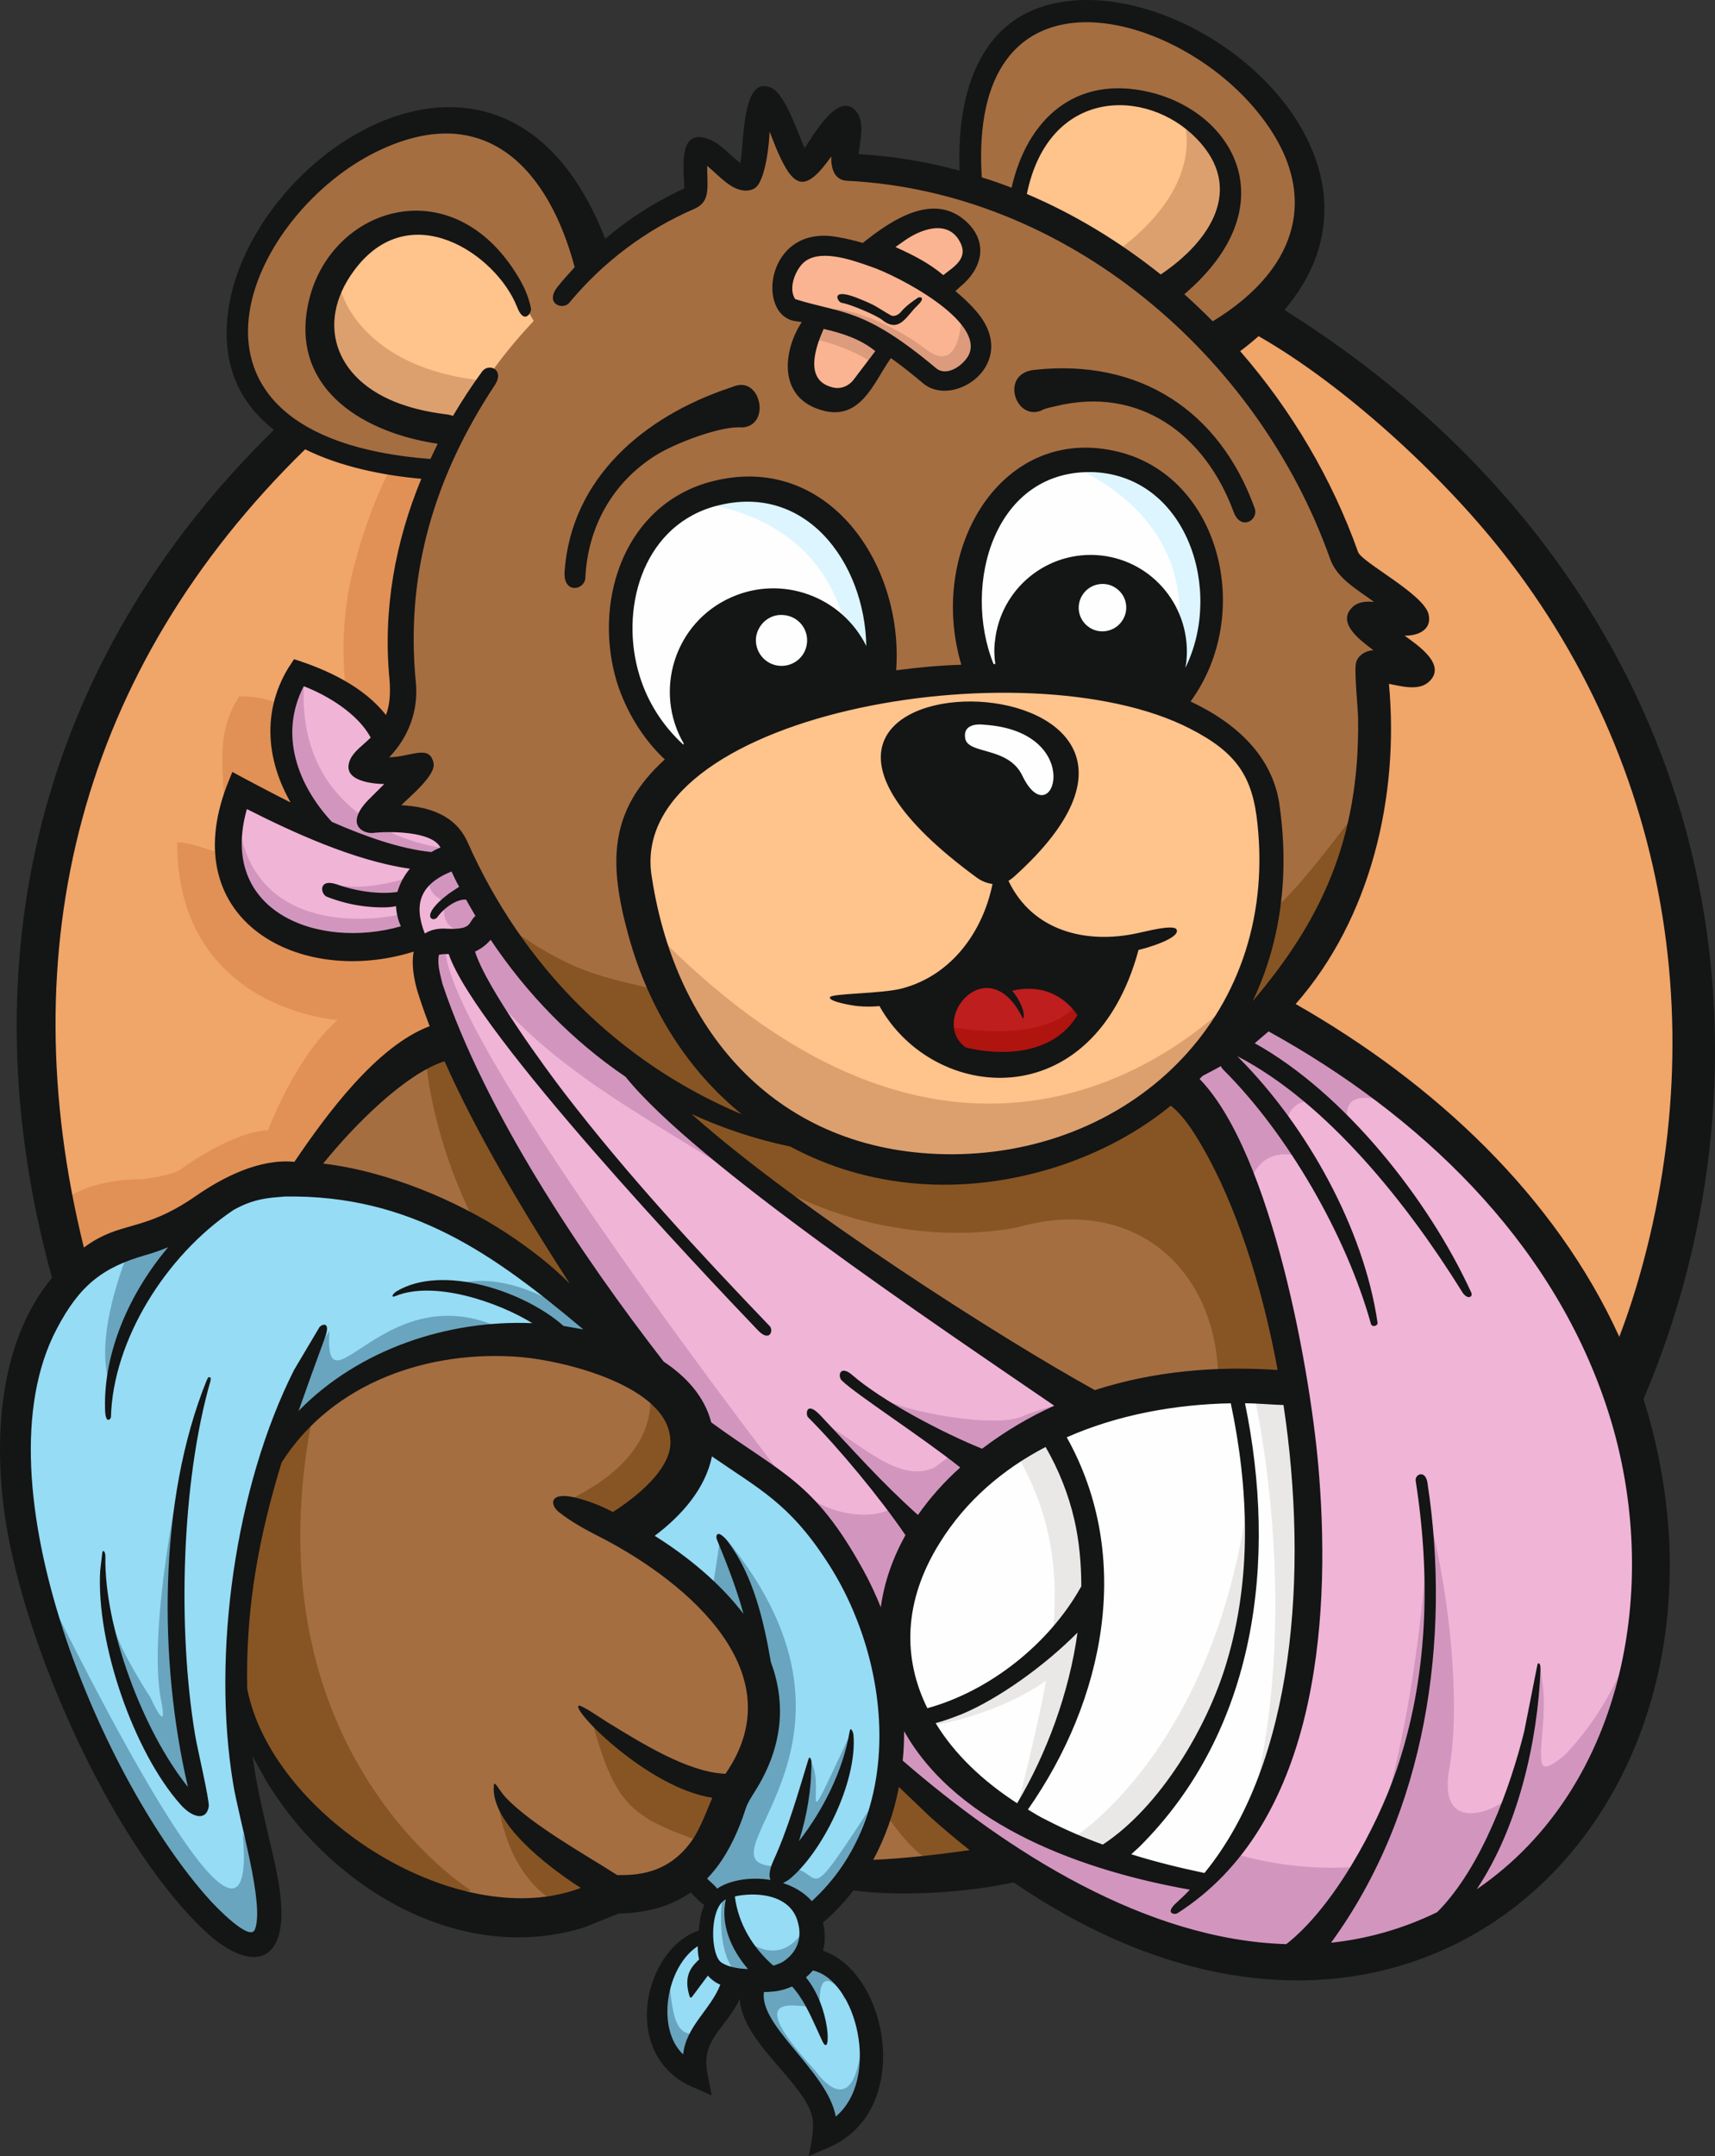 <?xml version="1.0" encoding="UTF-8"?>
<svg id="Ebene_2" data-name="Ebene 2" xmlns="http://www.w3.org/2000/svg" viewBox="0 0 1000 1256.85">
  <rect x="0" y="0" width="1000" height="1256.85" fill="#333333" stroke="none"/>
  <g id="Ebene_1-2" data-name="Ebene 1">
    <g>
      <path d="M495.01,1088.4c264.91,0,480.89-215.98,480.89-480.89S759.93,126.42,495.01,126.42,13.92,342.6,13.92,607.51s216.18,480.89,481.09,480.89h0Z" fill="#f0a569" fill-rule="evenodd"/>
      <path d="M198.15,594.77c-.81,0-94.84-5.86-94.84-103.74,11.93,0,26.9,9.91,27.3,3.03,2.22-42.26-7.68-61.88,8.9-88.17,45.9,0,58.85,44.89,63.7,21.64,2.43-11.32-9.71-47.12,3.03-96.66,24.67-95.05,79.88-145.4,66.13,43.07-6.47,86.35,136.91,148.43-21.03,220.22-2.63,1.21-48.94.61-53.18.61h0Z" fill="#e19155" fill-rule="evenodd"/>
      <path d="M32.12,704.37s12.34-16.99,51.57-16.99c0,0,16.38-2.02,21.84-5.86,0,0,29.52-21.84,50.76-22.65,0,0,16.99-45.5,42.67-65.92l54.6-5.46,59.25,113.65-268.35,35.39-12.34-32.15Z" fill="#e19155" fill-rule="evenodd"/>
      <path d="M480.66,1245.53s62.89-42.06,0-101.11l-8.7-7.28s2.83-12.34-.2-18.6c0,0,64.31-50.56,42.47-143.58,0,0-17.19-100.71-102.73-138.12,0,0-17.19-35.39-58.64-45.3l.81-16.78s-61.27-51.97-91-64.51c0,0-91.61-53.59-160.36,5.26,0,0-80.08,16.58-88.98,86.75,0,0-24.67,191.3,115.67,322.34,0,0,35.59,29.93,27.91-12.54,0,0-18.6-94.44-19.01-117.69l268.76,103.94,8.09,8.49-3.03,23.66s-23.86,5.66-26.9,30.33c0,0-11.73,29.52,21.03,49.34,0,0-2.43-16.38,7.28-29.52,0,0,17.8-11.12,18.81-23.26,0,0,6.88,23.66,23.86,39.03,10.72,13.35,26.49,31.14,24.87,49.14h0Z" fill="#96dcf5" fill-rule="evenodd" stroke="#000" stroke-miterlimit="10" stroke-width=".74"/>
      <path d="M63.06,803.87s18.6-64.71,43.28-82.91c0,0-25.48,6.07-30.74,6.27-8.29,21.84-18.4,53.18-12.54,76.64h0Z" fill="#69a5be" fill-rule="evenodd"/>
      <path d="M141.53,1068.78c9.91,107.99-88.17-88.37-107.99-127.6l43.28,121.94,35.39,54.8,27.1,13.55,18.6-5.26-2.22-27.1-14.16-30.33Z" fill="#69a5be" fill-rule="evenodd"/>
      <path d="M116.86,1050.78c-5.86-25.88-18.6-143.17-10.52-195.95,0,0-20.83,94.03-12.34,136.91,3.24,16.18-2.02,7.08-6.27-2.22,0,0-17.39-26.49-20.83-39.84-3.24-13.35-3.24-.81-3.24-.81l13.35,45.3,14.36,23.46,11.73,24.27,13.75,8.9Z" fill="#69a5be" fill-rule="evenodd"/>
      <path d="M304.32,781.22c-75.23-49.14-115.67,49.34-112.23-5.26l-17.39,25.88-15.77,45.5,14.76-16.58,12.74-19.41c0,.4-.2.81-.2,1.21l51.16-20.42,26.69-6.27,40.24-4.65Z" fill="#69a5be" fill-rule="evenodd"/>
      <path d="M349.21,775.56c-12.94-8.29-48.94-36.6-83.52-26.9l39.03,11.53,22.85,18.4,21.64-3.03Z" fill="#69a5be" fill-rule="evenodd"/>
      <path d="M464.68,1078.89c1.01-6.88,9.5-39.43,8.49-51.36,8.09,15.17-8.29,49.34,21.64-14.56,1.42-2.83.81-.2.81-.2l-10.11,40.65-20.83,25.48Z" fill="#69a5be" fill-rule="evenodd"/>
      <path d="M506.14,1055.84c-40.65,62.08-22.65,31.95-51.16,32.15-57.03.4,69.56-68.15-31.75-191.1-2.02-2.22-1.42,1.62-3.44-.81-3.24,35.39-39.23,198.18-5.26,207.08,15.98,4.25,22.04-17.19,59.66,12.94,8.29,6.88,32.56-61.07,31.95-60.26h0Z" fill="#69a5be" fill-rule="evenodd"/>
      <path d="M440.21,1147.25s-18-28.92-14.36-44.89l-4.65,3.84s-4.65,31.34,8.7,44.69c0,0,9.91,1.42,11.32.81l.2-2.63-1.21-1.82Z" fill="#69a5be" fill-rule="evenodd"/>
      <path d="M467.71,1126.42s-9.71,17.59-28.31,7.48l8.9,14.76,18.4-3.44,4.04-11.32-3.03-7.48Z" fill="#69a5be" fill-rule="evenodd"/>
      <path d="M492.18,1164.84c-.81-4.65-15.17-22.04-14.16,3.44.2,7.48-54.2-17.19-2.63,38.83.4.4,21.44,31.55,26.69-13.35-.4,4.45,7.89,46.11-13.75,44.29-2.43-.2-8.29-20.22-12.54-24.87-5.46-6.07-4.65-7.08-2.83-6.88-11.12-10.92-41.86-43.28-32.36-45.7,28.92-7.48,12.74,2.43,37.01-15.98,9.3-7.08,26.09,20.22,14.56,20.22h0Z" fill="#69a5be" fill-rule="evenodd"/>
      <path d="M401.79,1185.47c-6.47-1.42-9.3-7.68-11.12-26.49-.4-5.06-13.35,34.78,9.71,43.88,3.03,1.21,1.82-17.39,1.42-17.39h0Z" fill="#69a5be" fill-rule="evenodd"/>
      <path d="M753.86,802.45s-24.06-118.5-67.95-171.49c0,0-93.02,84.33-215.57,35.39l-44.89-13.75-68.35-39.23s217.39,182,275.83,205.86c0,0,72.6-16.38,104.75-10.92l15.17,1.21,1.01-7.08Z" fill="#a56e41" fill-rule="evenodd"/>
      <path d="M710.38,807.51c.81-66.94-48.53-111.63-117.29-92.01-48.94,9.71-137.31,0-197.57-70.37,0,0,197.17,87.97,290.39-14.16,0,0,63.7,85.54,64.1,178.36l-39.64-1.82Z" fill="#875523" fill-rule="evenodd"/>
      <polygon points="582.78 1087.39 520.7 1029.75 494.81 1092.85 582.78 1087.39" fill="#a56e41" fill-rule="evenodd"/>
      <path d="M545.77,1085.97l30.94-4.25-55-47.12-7.68,19.21s18.4,29.32,31.75,32.15h0Z" fill="#875523" fill-rule="evenodd"/>
      <path d="M436.17,1029.55s19.41-31.75-.2-64.91c-19.41-33.16-2.02.2-2.02.2,0,0-36.4-57.23-71.79-72.4,0,0,48.74-29.52,38.62-61.88,0,0-31.14-49.95-92.21-46.31,0,0-88.37-11.53-147.22,58.04,0,0-32.36,82.1-24.06,160.36,0,0,60.46,119.51,161.37,115.27,0,0,33.16-4.04,53.59-12.34,0,0,64.51-11.32,73.21-57.23l7.89-13.35,2.83-5.46Z" fill="#a56e41" fill-rule="evenodd"/>
      <path d="M289.35,1043.3l33.57,35.79,35.39,21.84-25.68,13.14c-25.08-11.93-39.03-33.77-43.28-70.78h0Z" fill="#875523" fill-rule="evenodd"/>
      <path d="M344.56,1001.04l48.33,32.56,40.44,10.31-23.05,30.13c-42.87-14.96-51.57-21.23-65.72-73h0Z" fill="#875523" fill-rule="evenodd"/>
      <path d="M274.59,1101.95s-133.06-82.1-91.41-281.09c1.82-9.3-21.84,21.44-21.84,21.44,0,0-25.68,54.4-25.28,132.86,0,0,26.29,89.59,87.97,122.75l25.48,10.31,25.08-6.27Z" fill="#875523" fill-rule="evenodd"/>
      <path d="M353.66,764.23s-83.72-122.95-93.02-160.97c0,0-58.04,36.2-87.77,84.33,0,0,69.56-8.9,156.72,70.98l30.94,20.83-6.88-15.17Z" fill="#a56e41" fill-rule="evenodd"/>
      <path d="M327.78,876.67l34.18,16.78s72.8-38.02,15.37-92.21c12.94,49.54-42.26,70.58-49.54,75.43h0Z" fill="#875523" fill-rule="evenodd"/>
      <path d="M282.68,723.18s-32.96-53.39-35.59-120.73l10.52-4.04,106.57,180.59-53.18-35.19-28.31-20.63Z" fill="#875523" fill-rule="evenodd"/>
      <path d="M714.43,611.76s96.66-59.86,85.74-213.75c0,0,.81-10.92,18.81-6.47l-15.57-26.29,15.17-9.3-28.92-24.47s-53.18-116.89-80.69-131.45c0,0,75.43-37.61,48.53-109.61,0,0-28.92-65.52-116.28-83.52,0,0-82.1-18-75.03,99.9,0,0-63.09-8.9-71.99-9.3l-1.42-25.88-22.85,25.68-23.86-37.41-10.31,43.88-29.12-16.58-2.22,27.5s-53.18,29.52-58.64,38.02c0,0-23.05-101.11-105.56-79.88,0,0-114.46,33.16-97.67,144.39,0,0,19.62,56.02,112.44,56.22,0,0-34.78,61.68-20.02,124.17,0,0-3.64,40.44-23.66,48.13l30.54,4.45-20.83,27.1s34.18-5.26,49.14,27.3c0,0,48.13,122.55,185.64,152.07,0,0,150.25,70.78,246.92-43.28l5.66-.4,6.07-1.21Z" fill="#a56e41" fill-rule="evenodd"/>
      <path d="M284.3,531.88s81.9,110.62,163.6,127.6c-30.74-27.7-40.65-76.44-60.87-81.5-39.23-9.71-52.78-9.3-102.73-46.11h0Z" fill="#875523" fill-rule="evenodd"/>
      <path d="M798.15,463.73s-5.46,116.89-87.16,133.87c14.96-13.35,18.81-54.6,27.91-63.3,18.4-17.8,23.46-23.66,59.25-70.58h0Z" fill="#875523" fill-rule="evenodd"/>
      <path d="M714.83,596.79s35.39-46.31,20.63-140.55c0,0-20.63-40.85-74.62-51.36,0,0-172.5-34.58-271.59,50.76,0,0-27.1,37.01-16.18,73.81,0,0,10.72,93.43,90.8,129.83,0,0,130.84,68.35,230.74-36.8l10.92-9.3,9.3-16.38Z" fill="#ffc38c" fill-rule="evenodd"/>
      <path d="M603,619.24s35.79-14.36,37.21-41.25c0,0-73.41-38.02-88.37,0,0,0-12.34,24.27,3.03,35.79l24.87,6.67,23.26-1.21Z" fill="#be1e1e" fill-rule="evenodd" stroke="#000" stroke-miterlimit="10" stroke-width=".74"/>
      <path d="M725.95,575.36s-142.57,169.46-338.93-26.69l5.26,40.24s67.74,106.98,173.51,92.21c0,0,84.33-5.66,129.42-59.25l3.64-1.82,27.1-44.69Z" fill="#dca06e" fill-rule="evenodd"/>
      <path d="M683.49,166.26s62.49-46.11,15.57-92.01c0,0-40.24-41.46-82.91-4.45,0,0-23.66,23.46-23.26,49.95l39.03,19.41,51.57,27.1Z" fill="#ffc38c" fill-rule="evenodd"/>
      <path d="M677.22,172.12s79.68-54.6,12.54-103.34c0,0,16.78,38.83-41.86,80.08l19.82,15.77,9.5,7.48Z" fill="#dca06e" fill-rule="evenodd"/>
      <path d="M263.87,254.63s-88.98-12.34-70.37-75.43c0,0,14.96-55.81,70.37-44.08,0,0,34.78,28.72,47.32,51.97-21.03,22.45-33.97,41.86-47.32,67.54h0Z" fill="#ffc38c" fill-rule="evenodd"/>
      <path d="M260.23,254.02s-96.26-8.9-61.27-84.13c0,0,11.12,44.49,82.51,51.97l-21.23,32.15Z" fill="#dca06e" fill-rule="evenodd"/>
      <path d="M689.15,410.14s64.31-92.62-30.54-138.93c0,0-109-26.69-86.55,124.17,0,0,86.35.61,107.79,18l5.26-1.01,4.04-2.22Z" fill="#fefefe" fill-rule="evenodd"/>
      <path d="M505.73,395.98s13.14-114.86-95.05-110.82c0,0-106.37,34.98-18,154.3,0,0,78.46-41.46,106.17-36l4.25-3.64,2.63-3.84Z" fill="#fefefe" fill-rule="evenodd"/>
      <path d="M610.48,467.17s8.09-7.28,6.47-18.2c0,0-3.64-14.76-10.11-20.63,0,0-17.19-9.1-31.34-9.5,0,0-15.77-2.43-16.18,5.66,0,0-7.89,10.72,8.09,15.98,0,0,15.37,4.04,21.64,12.74,0,0,9.71,12.94,15.77,13.35l2.83.61h2.83Z" fill="#fefefe" fill-rule="evenodd"/>
      <path d="M685.11,412.16s35.79-52.98,9.3-109.4c0,0-33.57-42.26-79.27-34.78,0,0,107.18,31.55,61.27,141.15l8.7,3.03Z" fill="#dcf5ff" fill-rule="evenodd"/>
      <path d="M503.51,405.89s18-61.48-24.47-107.18c0,0-46.31-27.7-87.56-6.67,0,0,109.61-4.04,105.36,113.85h6.67Z" fill="#dcf5ff" fill-rule="evenodd"/>
      <path d="M554.06,598.61s52.38,10.72,72.8-11.93l4.65-4.04,3.64,7.48-7.89,13.35-32.56,11.93-13.35,1.82-17.39-1.01-10.31-5.66.4-11.93Z" fill="#af140f" fill-rule="evenodd"/>
      <path d="M700.27,1100.33s93.23-70.37,52.58-290.8c-40.44-220.63-2.83-.2-2.83-.2,0,0-200.2-9.3-226.09,124.97-14.36,111.02,97.67,141.96,176.34,166.03h0Z" fill="#fefefe" fill-rule="evenodd" stroke="#000" stroke-miterlimit="10" stroke-width=".74"/>
      <path d="M884.9,1096.28s99.7-86.96,75.83-219.21c0,0-23.66-189.08-220.02-288.17,0,0-44.69,34.18-54.8,42.06,0,0,59.86,72.8,69.56,181.39,5.06,21.03,8.9,189.89-3.44,197.37,0,0-23.66,68.96-49.54,87.77-70.17-9.1-150.25-57.63-165.82-84.73-20.22-34.98-31.95-140.14,96.26-193.53-104.75-69.36-230.74-160.97-256.82-187.87,0,0-71.79-63.09-81.9-86.96,0,0-22.65-55.61-43.68-61.48,0,0-28.51-7.48-34.38-5.26l23.46-29.93h-26.9l13.14-16.99s-24.27-33.57-51.57-38.62c0,0-21.84,49.75,8.29,86.15l-43.07-17.59s-23.26,60.06,28.72,83.92c0,0,57.43,9.71,74.62,1.01l7.48,5.86s-7.28,55.61,113.85,227.5l42.47,54.2s83.11,48.13,102.53,111.02c0,0,13.75,59.05,8.29,87.56,0,0,201.21,188.67,349.44,78.46l6.88-4.85,11.12-9.1Z" fill="#f0b4d7" fill-rule="evenodd"/>
      <path d="M717.87,1079.9s34.78,12.34,77.65,7.89c32.56-78.06,37.82-203.64,37.82-203.64,12.13,45.9,18.4,109.4,11.73,147.02-6.27,35.79,21.84,24.27,24.47,23.05,3.84-1.82,7.68-3.84,11.32-6.27,16.38-55.81,16.58-77.25,16.58-77.25,6.47,24.06-.81,46.92,1.62,57.23,1.42,6.07,13.35-5.06,13.75-5.26,12.94-13.75,24.67-30.74,33.77-51.97l-2.02,39.43s-52.17,169.06-255.81,123.76c0,0-85.74-35.59-174.11-104.35,0,0,8.09-34.18,4.04-41.66-4.04-7.48.2,2.43.2,2.43,0,0,49.14,82.91,183.62,107.18l15.37-17.59Z" fill="#d296be" fill-rule="evenodd"/>
      <path d="M787.63,621.87s-40.24-32.76-48.74-33.37c0,0-40.24,30.94-46.31,36.4,0,0,21.23,38.42,34.58,73.61,0,0,1.01-31.95,30.54-24.47,0,0-6.88-16.78-7.28-17.8-1.21-5.06,4.85-19.82,21.23-11.73-.4-2.22,13.95,11.12,13.75,9.3-1.42-14.16,6.67-14.76,16.99-13.35l-14.76-18.6Z" fill="#d296be" fill-rule="evenodd"/>
      <path d="M465.49,872.63s-214.76-276.44-205.66-323.76l-14.16,1.21s4.85,83.92,126.59,245.3l19.01,22.24,12.13,20.42,21.84,8.29,20.42,13.55,19.82,12.74Z" fill="#d296be" fill-rule="evenodd"/>
      <path d="M735.05,1059.48s54.4-116.08,17.8-249.95l-22.65-1.21s29.93,123.15.4,240.85l4.45,10.31Z" fill="#eae8e7" fill-rule="evenodd"/>
      <path d="M445.87,695.88s-64.71-58.44-70.58-65.32c0,0-78.46-66.73-87.36-94.03-8.9-27.3,1.21,3.03,1.21,3.03,0,0,2.22,2.02-13.75,7.48l-4.65,11.53c44.69,66.13,112.03,93.83,175.13,137.31h0Z" fill="#d296be" fill-rule="evenodd"/>
      <path d="M521.91,956.75s11.53-66.33,55.21-110.41c6.88-1.21,12.94-5.26,16.58-14.56,6.47-4.65,13.35-8.9,21.03-12.34,0,0-7.28,1.62-19.01,6.27h0v.2l-.81.2c-14.96,5.66-58.85-1.82-74.42-8.29-1.82-.61,19.41,19.41,40.04,26.49-5.06,3.24-10.31,7.08-15.57,11.12h0c-19.21,8.9-39.43-10.52-59.66-22.85-2.63-1.62,18.81,34.18,37.21,42.87-1.62,1.62-3.24,3.24-4.65,4.85h0c-11.53,5.26-30.33,2.22-42.47-5.06-1.21-.81,8.29,26.09,19.41,34.18-.81,1.01-1.42,2.02-2.02,2.83,0,0,12.54,6.07,17.19,37.21l3.84,13.14,8.09-5.86Z" fill="#d296be" fill-rule="evenodd"/>
      <path d="M591.88,1059.68s81.09-121.74,21.64-223.05l-22.24,8.49c41.05,68.35,20.42,129.42.61,214.56h0Z" fill="#eae8e7" fill-rule="evenodd"/>
      <path d="M540.11,1006.5s73.81-9.71,98.48-58.64l-3.24-16.78c-15.98,42.26-50.35,54.4-95.25,75.43h0Z" fill="#eae8e7" fill-rule="evenodd"/>
      <path d="M728.79,864.54s21.44,115.87-78.67,219.41l-27.5-10.92c1.42.61,88.37-53.18,106.17-208.49h0Z" fill="#eae8e7" fill-rule="evenodd"/>
      <path d="M284.3,534.1s-17.8-26.9-19.82-34.58l-13.55,7.89s-4.45,10.52,5.06,16.18l1.62,1.82,1.82,1.01s-3.44,12.34,7.08,15.57c10.52,3.24,10.92-.81,10.92-.81l6.88-7.08Z" fill="#d296be" fill-rule="evenodd"/>
      <path d="M256.59,494.06s-86.75-10.52-79.07-99.09l-10.31,12.74-3.03,18.2,9.71,33.37,10.92,23.46,19.82,7.89,38.62,10.31,13.35-6.88Z" fill="#d296be" fill-rule="evenodd"/>
      <path d="M232.33,533.29s-75.63,17.39-91.41-44.29c-3.84,2.22-23.26,71.18,92.82,59.45l3.84-7.48-2.43-5.26-2.83-2.43Z" fill="#d296be" fill-rule="evenodd"/>
      <path d="M246.08,508.62s-28.51,12.34-51.16,6.88c0,0,19.82,13.55,46.71,6.27l7.28-9.91-2.83-3.24Z" fill="#d296be" fill-rule="evenodd"/>
      <path d="M518.88,201.24s12.74,8.09,23.86,18.4c0,0,15.77,7.28,23.66-4.85,0,0,13.14-17.8-1.01-28.92,0,0-14.16-15.17-17.19-16.38,0,0,29.12-18,13.14-35.19,0,0-21.84-21.23-50.76,10.31l-4.25,4.04s-24.87-6.27-29.12-5.66c0,0-17.19,3.44-18.2,13.14,0,0-9.1,17.19,6.67,25.28l11.12,3.03s-21.84,35.79,2.63,47.12c0,0,13.55,7.08,23.05-6.88l16.38-23.46Z" fill="#fab491" fill-rule="evenodd"/>
      <path d="M508.56,211.35l8.7-11.12-38.83-15.37s-6.88,7.48-6.88,12.34c14.36,2.22,27.91,8.29,37.01,14.16h0Z" fill="#dc9b7d" fill-rule="evenodd"/>
      <path d="M560.54,185.06s-.4,33.77-20.22,18.81c-30.13-22.65-61.27-26.69-53.79-21.84,20.22,13.14,22.45,6.07,44.69,29.73,1.01,1.21,4.85,3.44,6.07,4.45,27.7,20.42,47.12-17.19,23.26-31.14h0Z" fill="#dc9b7d" fill-rule="evenodd"/>
      <path d="M406.85,1134.5c-18.4,11.93-24.47,48.13-8.49,63.09,1.62-16.38,15.98-26.09,21.64-40.65-2.83-1.21-5.26-3.03-7.28-5.26l-8.9,11.93c-.81,1.21-1.42,1.21-1.82-.2-3.84-12.54,2.02-17.59,5.66-21.23-.61-2.22-.81-4.85-.81-7.68h0ZM174.09,822.47c35.19-36,86.96-53.18,136.3-51.16-20.02-12.34-57.23-25.08-79.88-15.77-2.83,1.21-1.62-1.42.81-2.83,27.1-16.18,75.03.4,97.27,20.22,3.84.61,7.68,1.42,11.53,2.02-51.57-43.28-100.1-78.67-174.11-77.45l-7.08.61c-9.71,1.01-16.38,3.64-22.85,7.28-39.43,26.49-70.17,75.83-71.38,120.53,0,1.42-3.24,4.65-3.44-4.25-1.01-32.76,13.75-67.34,36.8-94.64-3.84,1.62-8.29,3.24-13.35,4.65-25.48,7.28-38.62,18.2-51.57,42.87-47.93,90.6,27.5,265.52,89.79,333.67,2.22,2.43,22.65,24.06,25.68,16.58,5.86-14.56-9.3-63.9-12.74-85.54-12.34-75.03,1.21-172.5,35.59-240.65l14.76-24.87c.81-1.42,7.08-4.45,3.24,6.07-5.46,14.76-10.52,28.92-15.37,42.67h0ZM676.81,159.99c28.72-19.21,49.34-50.15,20.83-79.27-28.92-29.73-86.15-29.93-98.89,32.36,28.11,11.93,54.2,27.91,78.06,46.92h0ZM589.86,109.43c8.9-39.64,37.01-65.92,80.08-55.81,49.54,11.53,81.09,66.33,20.63,117.9,5.66,5.06,11.12,10.31,16.58,15.77,51.97-31.55,64.91-78.46,22.24-126.59-51.16-57.63-164.81-83.52-156.93,42.67,5.86,1.82,11.73,3.84,17.39,6.07h0ZM251.54,496.69c1.62-1.01,3.24-1.82,5.26-2.63-5.06-9.91-31.14-9.5-39.64-8.49-5.46.4-15.98-4.85-2.83-18.81l9.71-9.71c-7.89-.2-25.28-2.02-19.82-14.36,2.22-4.85,7.28-8.09,11.93-12.74-7.48-13.95-25.28-24.67-39.03-29.93-14.56,28.11-3.64,57.43,16.38,79.07,19.41,8.49,39.84,15.77,58.04,17.59h0ZM239,506.4c-32.76-4.65-69.56-21.84-95.05-34.78-16.99,60.06,41.86,82.1,89.79,68.35-1.82-4.04-2.63-7.89-2.83-11.73-3.64.81-9.1,1.01-17.19.2-7.89-.81-15.77-2.83-23.05-5.66-3.84-1.42-5.26-10.92,5.66-7.28,10.52,3.84,24.47,6.07,35.39,4.45h0c1.42-4.85,3.84-9.5,7.28-13.55h0ZM277.22,533.9c-1.82-3.03-3.64-6.27-5.46-9.5-5.46-.4-12.94,4.85-16.78,10.31-2.43,3.24-10.92-.4,6.67-13.75,1.21-.81,3.64-2.43,6.07-4.04-1.62-2.83-3.03-5.86-4.45-8.9-18.4,7.48-22.24,19.01-15.57,36.2,3.03-2.02,7.28-3.24,12.94-2.83,15.17.61,11.93-3.44,16.58-7.48h0ZM171.66,677.28c19.01-28.11,48.13-67.54,78.87-79.07-2.63-6.88-5.06-13.75-7.08-20.22-2.22-7.68-3.64-16.18-2.22-23.26-66.33,20.83-138.93-18-109-96.66l3.24-8.09,7.48,4.04c7.68,4.04,16.78,8.9,26.49,13.75-13.75-24.06-16.99-52.38-1.42-78.26l.81-1.21,2.63-4.04c19.21,6.07,40.65,15.98,53.59,32.56,2.02-5.26,2.83-12.13,2.02-21.23-3.84-40.24,3.44-79.88,18.6-116.48-22.65-2.02-47.32-7.08-67.74-17.19C46.89,389.92,5.63,552.5,48.91,727.23c22.04-16.18,33.77-8.29,65.12-29.93,15.98-11.12,37.41-22.04,57.63-20.02h0ZM332.22,748.26c-26.69-41.25-54.4-87.56-73-129.63-23.26,7.48-53.18,37.82-70.78,59.66,37.61,4.45,77.65,21.44,106.77,40.44,14.36,9.5,26.49,19.01,37.01,29.52h0ZM565.39,1078.49c-7.68-6.07-15.37-12.54-23.05-19.41l-18.2-17.39c-2.83,14.96-7.89,29.32-14.96,42.47,18.2-.81,37.82-3.03,56.22-5.66h0ZM755.48,585.27c80.89,46.11,151.26,111.63,188.88,194.34,56.62-155.11,36.2-325.98-68.96-458.64-35.39-44.69-91.2-96.06-140.75-124.57-.2-.2-.4-.2-.81-.4-3.24,2.83-6.88,5.86-10.72,8.7,29.93,34.38,53.59,74.42,68.76,117.09,2.22,6.07,37.61,24.06,41.05,36,2.43,9.5-6.47,12.94-13.95,12.74,6.88,5.06,25.68,17.19,13.75,27.3-6.07,5.06-16.18,2.02-22.85.81,6.07,65.52-10.52,136.7-54.4,186.65h0ZM725.95,818.02c18.81,91.2,7.08,190.49-61.88,258.85-1.42,1.21-2.83,2.63-4.45,4.04,14.16,4.45,28.31,7.89,42.67,10.92,52.38-63.9,60.87-174.72,46.11-272.8-7.48-.2-14.76-1.01-22.45-1.01h0ZM628.28,951.69c-19.21,19.41-45.9,38.42-66.94,47.32-5.06,2.02-10.52,4.04-15.77,5.46,10.92,18,27.5,33.77,47.52,46.71,17.19-28.92,30.33-64.31,35.19-99.49h0ZM599.36,1054.83c3.64,2.22,7.28,4.45,11.12,6.27,10.52,5.46,21.44,10.11,32.56,14.16,33.57-22.04,61.07-68.55,72.19-106.17,14.76-49.14,12.94-101.31,2.43-151.06-32.36.61-65.92,6.67-95.65,19.82,39.23,70.17,21.84,153.49-22.65,216.99h0ZM540.72,995.78c36.6-10.11,70.98-37.61,89.38-70.37l.4-.61c0-13.35-1.21-26.49-4.04-38.83-3.44-14.96-9.1-29.12-16.78-42.47-24.87,12.94-46.51,31.34-61.68,55.81-21.64,34.58-21.44,67.74-7.28,96.46h0ZM559.93,855.44c-22.65-18-60.26-42.26-68.96-50.56-2.83-2.63-1.21-9.5,5.86-3.44,17.39,15.17,52.78,33.77,75.83,43.07,12.94-9.91,27.3-18.4,42.06-25.08-69.97-47.93-209.5-141.35-249.95-191.71-30.94-21.03-57.43-48.13-78.67-79.88-1.62,1.82-3.64,3.84-6.47,5.46-1.01.61-1.82,1.01-2.63,1.42,6.47,21.03,42.47,69.97,52.17,82.51,36.8,47.93,78.06,92.42,119.72,135.89,2.22,2.43,0,9.5-6.88,2.43-30.74-32.15-164.61-173.31-180.38-219.41-1.82,0-3.64,0-5.66.4h0c-1.21,5.26.81,11.93,2.02,16.99,24.87,74.22,80.49,157.73,129.02,220.22,13.14,8.7,23.86,20.42,27.7,35.39,41.25,30.13,60.06,34.18,88.57,85.95,3.84,6.88,7.28,14.36,10.31,21.84,2.02-14.96,7.08-28.92,14.36-42.06-14.76-21.64-38.62-50.56-56.82-68.76-1.42-1.42-1.21-9.71,6.88-1.42,21.03,22.24,34.78,38.22,57.23,58.44,7.08-10.11,15.37-19.41,24.67-27.7h0ZM380.15,511.86c14.16,91.41,74.22,159.15,170.88,160.97,105.56,1.82,194.34-78.06,182.2-192.52-2.83-27.7-12.13-41.66-39.43-55.61-95.65-49.14-330.43-8.09-313.65,87.16h0ZM682.68,644.52c-18.81,15.37-41.25,27.5-66.94,35.79-55,17.39-109.81,12.34-154.9-11.93-20.22-4.25-39.64-10.72-57.63-19.01,61.88,55.21,180.59,130.84,235.19,160.97,34.38-11.12,70.78-14.16,106.57-11.73-9.3-50.76-24.87-97.07-43.48-129.42-5.06-8.7-10.92-18.4-18.81-24.67h0ZM701.28,627.13c-.61.61-1.21,1.21-1.82,1.82,42.26,43.48,65.52,173.71,69.77,231.95,6.67,85.95-1.82,202.83-82.71,254.4-1.62,1.01-7.68.2-.4-6.27,2.63-2.43,5.26-4.85,7.68-7.48-60.67-10.72-135.29-36.6-166.63-92.42,0,5.66-.2,11.53-.81,17.19,60.67,52.58,141.56,104.55,223.66,106.98,27.5-21.44,52.78-68.15,63.9-100.51,18.81-54.4,20.42-113.04,11.53-169.67-.4-3.84,5.66-6.47,6.88,1.21,13.95,91.2-.81,192.31-56.22,268.15,20.83-2.22,41.46-7.89,61.88-17.8,26.09-26.09,42.87-73.61,50.76-105.36l7.68-38.83c.4-1.62,2.02-1.42,1.82,3.03-1.62,40.24-12.54,91-37.21,127.81,87.97-60.06,109-182.61,75.43-282.3-32.36-96.66-109.2-169.46-196.76-217.79-2.63,2.22-5.46,4.65-8.09,6.88,52.38,29.12,101.31,91,126.19,145.2,1.42,2.83-2.43,5.06-5.86-1.21-31.14-49.95-77.86-109.2-130.64-136.5h0c.4.4,1.01.81,1.42,1.42,38.83,39.03,72.4,98.69,80.49,153.89.4,2.02-3.24,3.03-3.84.81-14.36-51.57-48.53-110.82-86.15-148.23-.61-.61-1.01-1.21-1.42-2.02-3.44,2.02-7.08,3.84-10.52,5.66h0ZM650.93,343c-6.07-4.45-14.76-3.03-19.21,3.03-4.65,6.27-3.24,14.96,3.03,19.41,6.07,4.45,14.76,3.03,19.21-3.03,4.65-6.27,3.24-14.96-3.03-19.41h0ZM457.2,358.57c-8.09-1.01-15.37,5.06-16.38,13.14-.81,8.29,5.26,15.57,13.35,16.38,8.29.81,15.57-5.06,16.38-13.35.81-8.09-5.06-15.37-13.35-16.18h0ZM638.59,275.26c-58.85-2.63-77.86,65.72-59.25,111.83h1.01c-.61-4.25-.81-8.9-.2-13.35,3.24-30.74,30.74-53.18,61.68-49.95,30.74,3.24,52.98,30.74,49.95,61.68-.2,1.21-.4,2.43-.61,3.84,22.24-44.89,1.21-110.82-52.58-114.05h0ZM505.13,376.57c-.81-48.53-35.79-97.27-90.19-80.89-41.05,12.74-53.59,60.46-42.06,98.08,4.65,15.37,13.55,29.32,25.48,40.24l.4-.4c-18-30.94-5.26-70.78,27.5-85.34,29.73-13.35,64.51-.61,78.87,28.31h0ZM522.52,390.73c12.54-1.62,25.28-2.83,38.02-3.24-20.02-67.14,23.46-140.75,91.41-124.17,59.66,14.56,79.47,94.64,42.26,145.6,27.91,13.14,47.12,32.36,51.57,58.44,6.47,42.67.81,82.51-15.37,116.28,39.43-46.31,62.49-94.03,61.48-164.61,0-6.07-2.63-29.93-1.01-33.37,1.62-4.25,5.66-6.27,9.91-6.67-6.67-5.06-22.45-15.98-11.73-25.48,3.24-2.83,7.89-3.03,12.13-2.63-9.5-7.08-21.64-13.55-25.68-25.28-42.06-118.5-153.69-213.95-281.7-220.22-7.68-.4-9.3-7.89-9.1-14.16-15.37,21.64-22.04,19.01-32.15-4.85l-3.84-9.71c0,4.65-2.02,28.51-8.49,32.96-4.65,3.03-10.72,1.01-14.76-1.82-4.85-3.24-8.7-7.48-13.14-11.12,0,12.54,2.22,20.83-7.48,25.08-28.11,12.13-53.18,30.94-72.8,54.6-3.84,4.85-14.96.61-6.67-9.5,3.03-3.84,6.47-7.48,9.71-11.12-14.96-56.22-50.96-96.66-112.03-68.96-78.06,35.19-139.33,167.85,27.91,180.79,1.42-3.03,2.83-5.86,4.25-8.9-41.46-6.07-84.53-30.33-76.04-78.87,10.11-58.44,84.33-83.92,123.36-17.8,3.24,5.46,5.86,11.53,7.08,17.8.4,2.63-4.04,9.71-8.09-.81-11.93-30.54-62.69-65.52-95.25-21.03-23.05,31.34-10.31,66.13,31.34,78.87,7.68,2.43,15.57,3.84,23.66,4.85,1.01.2,2.02.4,2.83.81,5.26-8.9,10.92-17.59,16.99-25.88,3.84-5.26,13.55-1.21,7.28,8.09-34.78,52.78-52.17,109.4-45.9,173.1,1.62,16.38-4.25,31.95-15.57,43.68,13.14-.4,23.46-7.68,25.88,3.24,1.62,7.28-14.36,20.02-18.81,24.67,15.98.81,31.55,5.66,38.62,21.44,32.15,72.4,88.17,128.61,159.96,158.75-30.54-24.87-53.99-60.06-66.13-104.35-11.53-41.86-11.73-72.6,21.23-102.53-12.94-12.13-22.45-27.91-27.91-44.89-13.75-45.1,2.43-100.1,50.76-115.87,69.77-21.64,116.68,45.1,112.03,108.8h0ZM423.23,1107.2c-9.71,4.65-9.1,32.36-2.63,36.8,3.64,2.43,9.3,3.64,15.57,3.84-9.91-11.53-16.18-26.09-12.94-40.65h0ZM469.94,1152.71c14.56,17.59,14.76,47.52,9.71,37.41-5.06-10.52-9.71-23.26-17.8-32.15-3.64,1.62-7.89,2.83-11.93,3.03-1.62.2-3.03.2-4.45.2-3.03,19.82,37.01,46.11,41.86,72.6,26.29-22.04,12.13-79.47-13.35-85.14-1.21,1.42-2.63,2.83-4.04,4.04h0ZM479.85,1120.75c.61,2.22,1.01,4.65,1.01,7.28.2,3.24-.2,6.27-1.01,9.1,38.22,12.74,53.18,93.23,3.44,114.66l-11.73,5.06c4.04-21.03,5.46-24.87-12.74-46.51-10.11-12.13-26.49-28.31-27.5-45.1-7.89,17.19-22.85,23.46-18.81,43.48l2.43,12.74-11.53-5.06c-42.06-18.6-28.11-80.28,4.04-91,.4-5.26,1.21-10.31,3.24-14.96-2.02-1.01-3.84-3.24-6.27-5.46l-1.62-1.82c-11.32,7.89-25.08,11.93-42.26,12.34l-19.41,7.89c-70.78,22.24-144.99-20.63-183.82-81.9-1.82-2.83-5.86-9.91-10.11-18,4.85,35.39,15.57,64.51,16.78,87.36,2.02,37.01-21.23,38.22-47.52,11.93-52.98-52.58-101.72-162.59-113.25-236.6-7.08-46.71-4.25-103.34,27.1-141.35-50.76-184.02-7.68-360.16,129.42-494.23-18.6-14.56-30.13-35.59-27.1-65.92,9.5-94.03,161.58-196.36,220.22-45.5,13.95-11.73,29.32-21.64,46.11-29.32.2-9.3-4.65-36,14.36-28.72,7.28,2.83,12.34,9.5,18.4,13.95,2.22-11.93.81-52.58,18.4-43.68,7.89,3.84,15.77,27.7,19.01,34.98,4.25-5.86,20.22-35.39,30.74-20.63,4.45,6.27,1.42,17.19.81,24.06,20.22,1.21,39.84,4.45,58.85,9.71C557.5,48.16,575.1-1.39,636.57.03c80.89,2.22,182,98.48,112.44,180.59.81.61,1.42,1.01,2.02,1.42,167.64,105.76,265.32,278.26,246.71,478.46-5.06,53.39-18.4,105.76-39.43,155.11,7.89,24.87,12.94,50.96,14.76,78.46,12.13,201.41-174.11,345.4-382,203.24-27.1,5.86-65.32,8.49-93.43,4.65-5.06,6.67-11.12,13.14-17.8,18.81h0ZM471.35,1025.71c.81-3.03,2.02.81,1.82,1.82,0,15.37-2.63,30.94-7.28,45.7,14.16-18.2,25.68-41.05,29.52-63.9.61-3.24,2.02.4,2.22,1.82,2.43,27.91-18.81,69.56-37.61,84.53-1.21.81-2.22,1.42-3.44,2.02,6.27,2.02,12.34,5.46,16.78,10.52,55-49.95,47.32-139.94,8.29-198.79-21.84-33.37-39.43-41.66-66.53-60.46-3.84,19.01-18,34.78-33.37,46.31,19.41,12.13,38.22,27.7,51.77,45.5-4.45-16.38-10.92-32.15-15.57-43.48-.81-2.22.4-6.47,6.67,1.62,14.56,19.62,20.63,45.3,24.87,69.97,8.49,22.85,7.68,48.33-9.1,75.03-6.67,10.52-4.45,8.29-8.7,19.21-5.06,12.94-11.32,23.66-19.41,31.95.2.2.4.4.61.61,1.62,1.62,3.84,3.24,5.26,5.26,7.08-4.85,19.41-7.08,31.14-5.06-1.01-2.02-.81-5.66,1.62-11.12,8.49-18.4,14.56-39.84,20.42-59.05h0ZM465.29,1120.75c-3.84-15.57-22.04-18-35.39-15.57-.61.2-1.01.2-1.42.4,2.02,15.77,10.52,29.93,22.45,40.24,2.63-.81,4.85-1.62,6.47-2.83,7.68-5.46,10.31-13.55,7.89-22.24h0ZM573.88,422.47s-12.54-2.02-11.12,7.68c1.21,9.91,25.08,4.65,33.37,22.04,17.39,36.2,38.42-25.68-22.24-29.73h0ZM562.96,610.54s45.9,13.14,65.32-18.81c-5.46-7.89-17.39-19.01-38.22-14.16,1.42.81,8.7,11.73,6.47,16.38-20.02-41.86-55.41.2-33.57,16.58h0ZM512.81,586.48c-4.04.4-8.29.4-12.74,0-2.22-.2-16.58-2.43-16.18-5.06.4-2.43,30.13-2.02,42.26-5.26,28.72-7.68,46.92-32.96,52.58-60.87-3.24-.4-6.27-1.62-9.1-3.64-188.67-138.12,172.29-135.69,21.44-.4-1.01.81-2.02,1.62-3.03,2.22h0c13.95,29.32,45.3,37.01,75.03,30.54,3.44-.61,21.84-5.66,23.05-2.02,2.02,5.06-18.2,10.92-22.24,11.73-26.49,98.08-119.72,88.98-151.06,32.76h0ZM428.89,224.9c14.96-4.65,20.42,23.05,4.04,24.27h0c-12.13-1.21-39.23,9.1-50.76,16.38-25.28,15.98-39.43,41.86-40.85,71.18-.2,7.28-12.94,9.91-12.13-3.44,3.84-54.8,46.51-90.39,95.65-106.98l4.04-1.42ZM606.84,239.46c-14.96,5.66-23.86-21.84-3.64-23.86,60.87-6.67,107.79,23.46,128.41,80.69,2.43,7.08-8.29,13.35-12.34,2.02-16.58-44.89-54.8-73.61-103.94-61.48-2.63.61-6.07,1.21-8.49,2.63h0ZM497.64,221.46l12.74-16.78c-8.7-7.08-19.41-10.52-30.13-12.94-4.65,10.52-11.53,29.73,4.85,33.97,4.65,1.42,9.5-.4,12.54-4.25h0ZM522.11,144.01c9.91,4.45,19.62,9.3,27.91,16.38,6.07-4.85,14.96-9.71,9.71-19.41-6.88-13.14-22.65-7.68-32.76-.4l-4.85,3.44ZM545.77,214.59c6.47,5.46,16.38-2.02,19.21-7.89,8.9-19.82-41.66-46.11-57.43-51.36-11.93-4.25-30.74-10.72-39.64-1.62-4.45,4.65-8.29,14.56-4.25,20.63,27.5,8.7,39.64,4.65,82.1,40.24h0ZM519.48,208.72c-10.31,14.56-18,38.42-42.47,29.73-20.83-7.28-21.03-29.12-11.93-46.71l2.43-4.04c-1.01-.2-2.02-.2-3.03-.4-24.06-2.43-18.2-56.82,23.66-49.14,5.06.81,9.91,2.02,14.96,3.44,17.19-13.75,41.86-30.13,60.87-11.93,12.74,12.34,8.29,27.5-4.25,37.61l-2.63,2.43c4.45,3.64,8.7,7.68,12.34,11.93,25.88,30.33-13.55,57.03-31.34,41.66-6.27-5.26-12.34-10.11-18.6-14.56h0ZM535.26,173.54c1.21-.61,4.85-.4-.4,4.65-6.27,5.86-10.31,16.18-20.22,8.49-3.24-2.83-19.21-9.5-23.66-10.11-2.63-.2-7.28-9.1,8.49-3.03,12.74,5.06,11.12,5.26,20.02,10.31,1.62.81,4.04,0,5.66-1.82,2.83-3.44,6.47-6.07,10.11-8.49h0ZM59.63,905.18c.2-2.02,1.82-1.01,1.82,2.02-.81,41.46,22.04,102.12,48.13,134.48-16.99-72.6-17.59-166.63,10.92-237.01l.61-1.21,1.82.81c-17.39,60.06-19.41,146.21-9.1,207.48,1.01,6.47,8.49,38.02,7.89,41.46-1.62,8.7-9.91,6.07-16.38-1.21-27.1-30.33-49.34-93.83-46.92-136.3l1.21-10.52ZM121.1,803.46c.4-1.21,2.22-.61,1.82.61l-1.82-.61ZM325.75,881.32c-5.46-4.45-5.66-12.94,12.94-7.48,6.47,1.82,12.74,4.45,18.6,7.48h.2v.2-.2c12.34-7.89,34.98-25.08,33.37-42.26v.2c-1.42-31.34-61.68-45.9-86.55-48.13-53.79-4.65-110.41,14.56-140.14,61.48-12.94,42.47-21.03,83.72-20.02,131.85,13.35,67.95,105.56,132.25,177.15,120.73,6.88-1.21,12.54-2.83,17.39-4.65-.81-.61-1.82-1.21-2.83-1.82-16.18-10.72-49.75-35.79-47.93-57.84.2-3.84,3.44,3.44,7.28,7.28,15.17,15.77,45.7,32.76,64.71,44.89,10.11,0,29.93.2,44.29-21.23,4.25-6.47,7.89-16.18,11.12-23.86-37.21-5.66-81.29-50.35-78.06-53.59,1.21-1.21,14.96,8.49,16.78,9.5,18.6,11.32,46.71,29.32,68.96,30.13,40.65-58.64-22.04-111.22-70.98-136.91-9.1-4.65-18.2-9.3-26.29-15.77h0Z" fill="#141515" fill-rule="evenodd"/>
    </g>
  </g>
</svg>